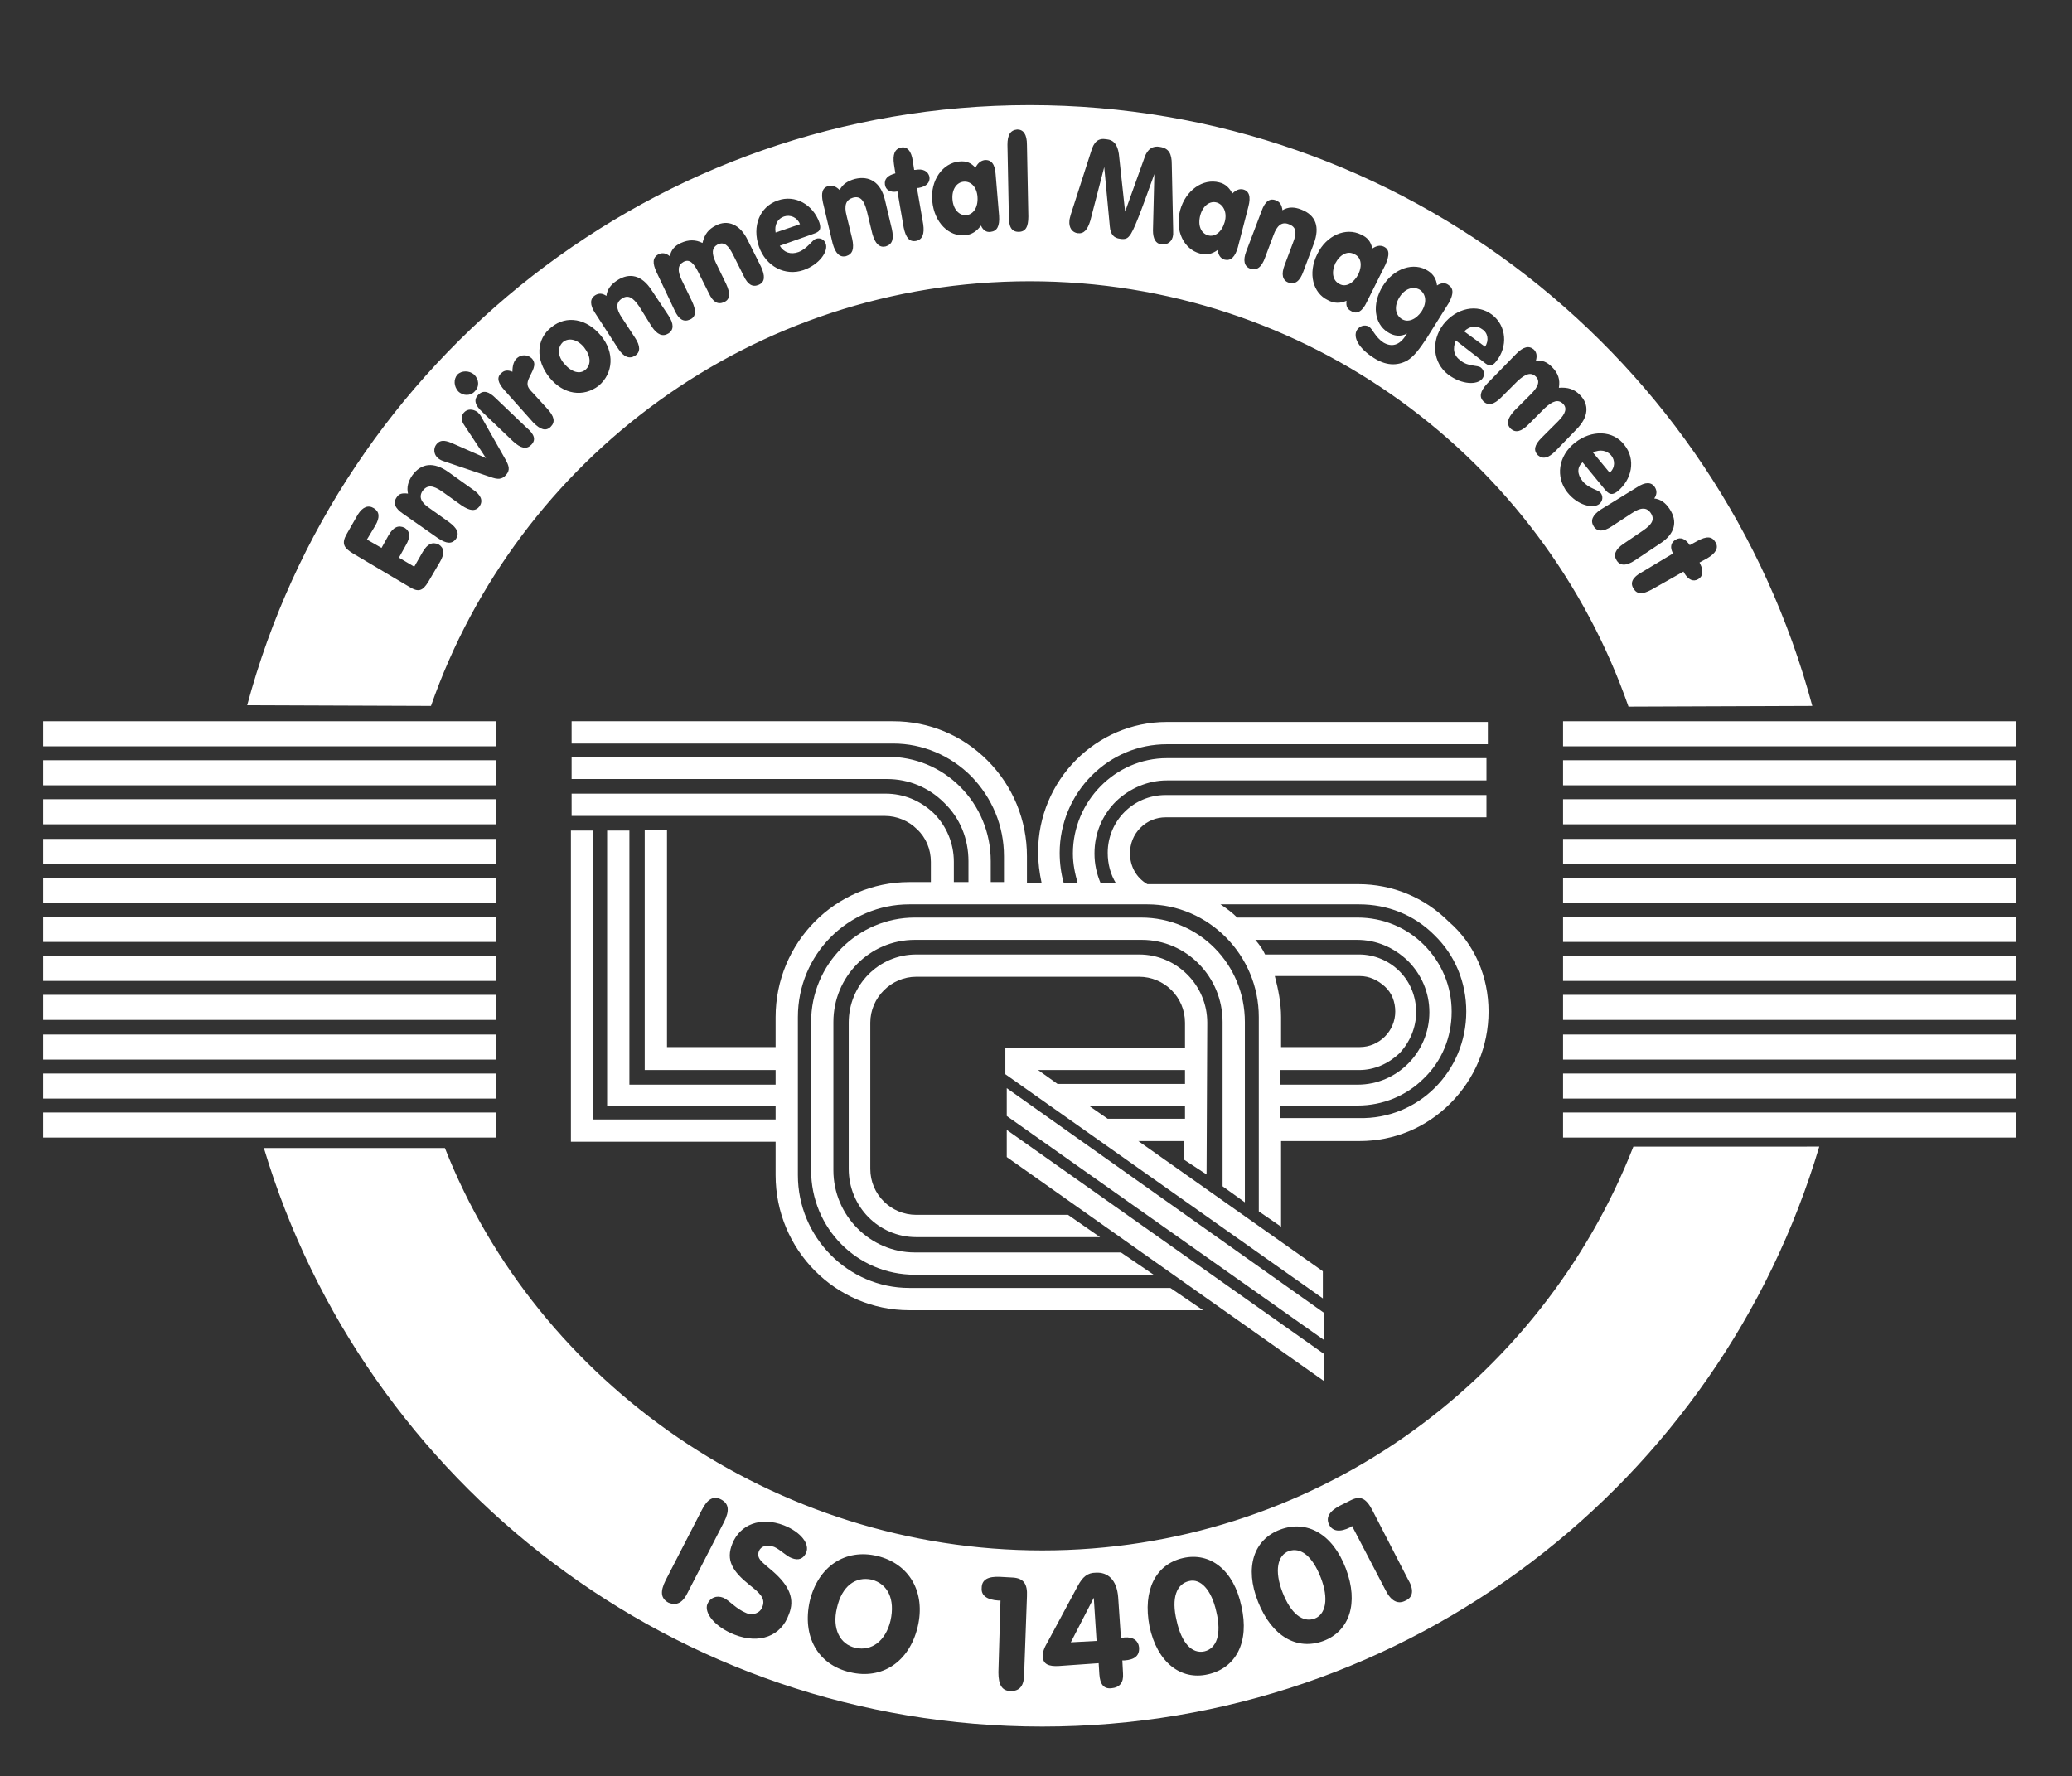 <svg xmlns="http://www.w3.org/2000/svg" xmlns:xlink="http://www.w3.org/1999/xlink" id="Ebene_1" x="0px" y="0px" viewBox="0 0 297.6 255.1" style="enable-background:new 0 0 297.6 255.1;" xml:space="preserve"><rect x="0" y="0" width="297.6" height="255.1" fill="#333333" stroke="none"/><style type="text/css">	.st0{fill:#FFFFFF;}</style><g>	<g>		<g>			<rect x="224.5" y="103.6" class="st0" width="65.1" height="3.6"></rect>			<rect x="224.5" y="109.2" class="st0" width="65.1" height="3.6"></rect>			<rect x="224.5" y="114.8" class="st0" width="65.1" height="3.6"></rect>			<rect x="224.5" y="120.5" class="st0" width="65.1" height="3.6"></rect>			<rect x="224.5" y="126.1" class="st0" width="65.1" height="3.6"></rect>			<rect x="224.5" y="131.7" class="st0" width="65.1" height="3.6"></rect>			<rect x="224.5" y="137.3" class="st0" width="65.1" height="3.6"></rect>			<rect x="224.5" y="142.9" class="st0" width="65.1" height="3.6"></rect>			<rect x="224.5" y="148.6" class="st0" width="65.1" height="3.6"></rect>			<rect x="224.5" y="154.2" class="st0" width="65.1" height="3.6"></rect>			<rect x="224.5" y="159.8" class="st0" width="65.1" height="3.6"></rect>		</g>		<g>			<rect x="6.2" y="103.6" class="st0" width="65.1" height="3.6"></rect>			<rect x="6.2" y="109.2" class="st0" width="65.1" height="3.6"></rect>			<rect x="6.2" y="114.8" class="st0" width="65.1" height="3.6"></rect>			<rect x="6.2" y="120.5" class="st0" width="65.1" height="3.6"></rect>			<rect x="6.2" y="126.1" class="st0" width="65.1" height="3.6"></rect>			<rect x="6.2" y="131.7" class="st0" width="65.1" height="3.6"></rect>			<rect x="6.2" y="137.3" class="st0" width="65.1" height="3.6"></rect>			<rect x="6.2" y="142.9" class="st0" width="65.1" height="3.6"></rect>			<rect x="6.2" y="148.6" class="st0" width="65.1" height="3.6"></rect>			<rect x="6.2" y="154.2" class="st0" width="65.1" height="3.6"></rect>			<rect x="6.2" y="159.8" class="st0" width="65.1" height="3.6"></rect>		</g>	</g></g><polygon class="st0" points="190.2,198.4 190.2,194.5 144.6,162.3 144.6,166.2 "></polygon><path class="st0" d="M165.7,183.1l-4.7-3.2h-29.6c-6.4,0-11.7-5.3-11.7-11.8v-21.3c0-6.5,5.2-11.8,11.7-11.8H164  c6.4,0,11.6,5.3,11.6,11.8v23.6l3.2,2.3v-25.9c0-8.3-6.6-15-14.9-15h-32.5c-8.2,0-14.9,6.7-14.9,15v21.3c0,8.3,6.6,15,14.9,15  L165.7,183.1z"></path><polygon class="st0" points="190.2,192.5 190.2,188.6 144.6,156.3 144.6,160.3 "></polygon><path class="st0" d="M170.2,150.5v-3.6c0-3.7-3-6.6-6.6-6.6h-32c-3.6,0-6.6,3-6.6,6.6v21c0,3.7,3,6.6,6.6,6.6h21.8l4.6,3.2h-26.4  c-5.4,0-9.7-4.4-9.7-9.8v-21c0-5.4,4.3-9.8,9.7-9.8h32c5.4,0,9.8,4.4,9.8,9.8l-0.1,21.8l-3.2-2.1v-2.7h-6.6l26.5,18.7v3.9  l-45.6-32.2v-0.6v-3.2l0,0h0.1l0,0L170.2,150.5 M170.2,158.9h-13.7l2.6,1.8l0,0h11.1L170.2,158.9 M170.2,153.7h-21.1l2.8,2h18.3  V153.7z"></path><path class="st0" d="M213.8,145.3c0,5-2,9.7-5.5,13.2s-8.1,5.4-13,5.4H184v12.3l-3.2-2.2v-27.9c0-8.9-7.2-16.2-16-16.2h-34.2  c-8.8,0-16,7.2-16,16.2v22.7c0,8.9,7.2,16.2,16,16.2h37.5l4.7,3.2h-42.2c-10.6,0-19.2-8.7-19.2-19.4V164H83.6H82v-1.6v-43.1h3.2  v41.5h26.2v-1.9H88.8h-1.6v-1.6v-38h3.2v36.5h21v-2.1H94.2h-1.6V152v-32.8h3.2v31.2h15.6v-4.3c0-10.7,8.6-19.4,19.2-19.4h3.1v-2.9  c0-1.8-0.7-3.5-2-4.7c-1.2-1.2-2.9-1.9-4.6-1.9h-45V114h45.1c2.6,0,5,1,6.9,2.8c1.9,1.9,2.9,4.4,2.9,7v2.9h2.1v-3  c0-3.2-1.2-6.2-3.5-8.4c-2.2-2.2-5.1-3.4-8.2-3.4H82.1v-3.2h45.4c3.9,0,7.6,1.5,10.4,4.3c2.8,2.8,4.4,6.6,4.4,10.7v3h1.9V123  c0-4.4-1.7-8.4-4.7-11.5c-3-3-7-4.7-11.2-4.7H82.1v-3.2h46.2c5.1,0,9.9,2,13.5,5.6c3.7,3.7,5.7,8.6,5.7,13.8v3.8h2.1  c-0.3-1.4-0.5-2.9-0.5-4.4c0-10.3,8.3-18.7,18.5-18.7h46.1v3.2h-46.1c-4.1,0-7.9,1.6-10.8,4.5c-2.9,2.9-4.6,6.9-4.6,11.1  c0,1.5,0.2,3,0.6,4.4h2c-0.4-1.4-0.7-2.8-0.7-4.3c0-7.5,6.1-13.7,13.5-13.7h45.9v3.2h-45.9c-2.7,0-5.3,1.1-7.3,3  c-2,2-3.1,4.6-3.1,7.5c0,1.5,0.3,2.9,0.9,4.3h2.2c-0.8-1.3-1.2-2.8-1.2-4.4c0-4.6,3.7-8.3,8.3-8.3h46.1v3.2h-46.1  c-1.3,0-2.6,0.5-3.6,1.5s-1.5,2.3-1.5,3.7c0,1.8,0.9,3.5,2.5,4.4h30.3c4.9,0,9.5,1.9,13,5.4C211.8,135.6,213.8,140.3,213.8,145.3   M181.7,137.1h13.5c2.2,0,4.3,0.9,5.8,2.4c1.6,1.6,2.4,3.7,2.4,5.9s-0.9,4.3-2.4,5.9c-1.6,1.5-3.6,2.4-5.8,2.4h-11.3v2.1H195  c5.7,0,10.3-4.7,10.3-10.4c0-2.8-1.1-5.4-3.1-7.4c-2-1.9-4.5-3-7.3-3h-14.6C180.9,135.7,181.4,136.4,181.7,137.1 M184,146.1v4.3  h11.3c2.8,0,5.1-2.3,5.1-5.1c0-1.4-0.5-2.7-1.5-3.6c-1-0.9-2.2-1.5-3.6-1.5h-12.2C183.6,142.1,184,144.1,184,146.1 M210.6,145.3  c0-4.2-1.6-8.1-4.6-11c-2.9-2.9-6.7-4.4-10.8-4.4h-19.9c0.9,0.6,1.7,1.2,2.4,1.9H195c3.6,0,7,1.4,9.5,3.9c2.6,2.6,4,6,4,9.6  c0,3.7-1.4,7.1-4,9.6c-2.5,2.5-5.9,3.9-9.5,3.9h-11.1v1.8h11.3C203.7,160.8,210.6,153.9,210.6,145.3z"></path><g>	<path class="st0" d="M170.8,227.1c-1.8,0.4-2.6,2.4-1.8,5.7c0.7,3.2,2.2,4.8,4,4.4c1.7-0.4,2.5-2.4,1.7-5.7   C174,228.3,172.4,226.7,170.8,227.1z"></path>	<polygon class="st0" points="153.8,235.9 157.5,235.7 157.1,229.5  "></polygon>	<path class="st0" d="M125.2,226.9c-2.3-0.5-4.3,0.9-5,4.1c-0.7,2.9,0.4,5.2,2.7,5.7c2.3,0.5,4.3-1,5-3.9   C128.6,229.7,127.5,227.5,125.2,226.9z"></path>	<path class="st0" d="M234.6,164.7c-13.3,34-46.3,58-84.9,58c-38.5,0-72.5-24-85.8-57.8h-26C52.3,213,97,248,149.7,248   c52.8,0,97.3-35.2,111.6-83.3H234.6z M96,230.2c-1.1-0.6-1.2-1.6-0.4-3.2l5.2-10.1c0.8-1.6,1.7-2.1,2.8-1.5   c1.1,0.6,1.2,1.6,0.4,3.2l-5.2,10.1C98.1,230.2,97.2,230.7,96,230.2z M115.8,223c-0.4,0.9-1.1,1.2-2.1,0.8   c-0.8-0.3-1.6-1.2-2.5-1.6c-1.1-0.4-1.9-0.1-2.2,0.6c-0.4,1.1,0.5,1.6,2,2.9c2.4,2.1,3.2,4,2.3,6.2c-1.1,3.1-4.2,4.3-7.8,2.9   c-2.8-1.1-4.4-3.1-3.9-4.4c0.4-0.9,1.3-1.3,2.3-0.9c0.9,0.4,1.8,1.6,3.3,2.2c0.9,0.4,2,0,2.3-0.9c0.5-1.2-0.4-2-1.8-3.1   c-2.5-2-3.5-3.6-2.5-6c1.1-2.7,4-3.9,7.4-2.6C115.1,220.1,116.3,221.8,115.8,223z M131.8,233.7c-1.2,5-5.1,7.6-9.7,6.5   c-4.7-1.1-6.9-5.2-5.8-10.2c1.2-5,5.1-7.6,9.7-6.5C130.6,224.6,133,228.7,131.8,233.7z M147.5,229.3l-0.4,11.1   c0,1.7-0.6,2.5-1.9,2.5s-1.8-0.9-1.8-2.7l0.3-10.3h-0.3c-1.6-0.1-2.5-0.7-2.4-1.8c0-1.2,0.9-1.7,2.7-1.6l1.8,0.1   C147,226.7,147.6,227.5,147.5,229.3z M161.5,238.5h-0.3l0.1,1.9c0.1,1.3-0.5,2-1.7,2.1c-1.1,0.1-1.6-0.6-1.7-2l-0.1-1.6l-5.7,0.4   c-1.5,0.1-2.3-0.3-2.3-1.3c-0.1-0.8,0.3-1.5,0.7-2.2l4.3-8c0.7-1.3,1.4-1.9,2.6-1.9c1.7-0.1,3,1,3.2,3.5l0.4,5.9   c0.2,0,0.4-0.1,0.5-0.1c1.3-0.1,2,0.5,2.1,1.4C163.7,237.8,163,238.4,161.5,238.5z M173.5,240.5c-3.9,0.9-7.3-1.7-8.4-6.9   c-1-5.2,0.9-8.9,4.8-9.8c3.9-0.9,7.3,1.7,8.4,6.9C179.5,235.9,177.5,239.6,173.5,240.5z M190.1,235.7c-3.8,1.4-7.4-0.6-9.4-5.6   s-0.6-9,3.2-10.4c3.8-1.4,7.5,0.6,9.4,5.6C195.2,230.3,193.8,234.3,190.1,235.7z M201.9,229.9c-1.1,0.6-2.1,0.1-2.9-1.5l-4.8-9.2   l-0.3,0.2c-1.4,0.7-2.5,0.6-3-0.4s0-1.9,1.5-2.7l1.6-0.8c1.4-0.7,2.2-0.3,3.1,1.4l5.1,9.9C203.1,228.3,203,229.4,201.9,229.9z"></path>	<path class="st0" d="M185.1,222.8c-1.6,0.6-2.1,2.8-0.9,5.9c1.2,3.1,2.9,4.4,4.6,3.8c1.6-0.6,2.1-2.8,0.9-5.9   C188.5,223.5,186.8,222.2,185.1,222.8z"></path>	<path class="st0" d="M84.1,53.1c0.8-0.7,0.8-1.9-0.2-3.2c-1-1.2-2.2-1.4-3-0.8C80.1,49.8,80,51,81,52.2   C82.1,53.5,83.3,53.8,84.1,53.1z"></path>	<path class="st0" d="M138.8,30.9c1-0.1,1.7-1.1,1.6-2.6c-0.1-1.5-1-2.3-2-2.2c-1,0.1-1.7,1.1-1.6,2.5   C136.9,30.1,137.8,31,138.8,30.9z"></path>	<path class="st0" d="M114.9,32.2c-0.4-1-1.4-1.4-2.3-1.1c-0.9,0.3-1.4,1.2-1.2,2.3L114.9,32.2z"></path>	<path class="st0" d="M173.5,33.8c1,0.3,2-0.5,2.4-1.9c0.4-1.4-0.2-2.5-1.1-2.8c-1-0.3-2,0.4-2.4,1.8   C172,32.4,172.5,33.5,173.5,33.8z"></path>	<path class="st0" d="M212.9,47.3c-0.8-0.6-1.8-0.5-2.6,0.3l3,2.2C213.9,48.9,213.7,47.8,212.9,47.3z"></path>	<path class="st0" d="M147.9,40.4c39.8,0,73.6,25.5,86,61.1l26.4-0.1C247,51.7,201.7,15.1,147.9,15.1c-53.8,0-99.1,36.6-112.4,86.2   l26.4,0.1C74.3,65.9,108.1,40.4,147.9,40.4z M242.7,78.3l1.1-0.6c1.3-0.7,2.1-0.7,2.6,0.2c0.5,0.8,0,1.6-1.2,2.3l-1.1,0.6l0.1,0.2   c0.5,1,0.4,1.8-0.3,2.2c-0.7,0.4-1.4,0.1-2-0.9l-0.1-0.2l-4.6,2.6c-1.3,0.7-2.1,0.7-2.6-0.2c-0.5-0.8-0.1-1.6,1.2-2.3l4.5-2.7   c-0.5-0.9-0.3-1.6,0.4-2C241.4,77.1,242.1,77.4,242.7,78.3z M237.7,70c0.3,0.5,0.3,1-0.1,1.6c0.9,0.1,1.6,0.6,2.2,1.5   c1.2,1.8,0.8,3.6-1.4,5l-3.6,2.4c-1.2,0.8-2.1,0.8-2.6,0c-0.5-0.8-0.2-1.6,1-2.4l2.8-1.9c1.3-0.9,1.7-1.6,1.1-2.5   c-0.6-0.9-1.5-0.8-2.7,0l-2.9,1.9c-1.2,0.8-2.1,0.8-2.6,0s-0.2-1.6,1-2.4l5.2-3.2C236.3,69.2,237.2,69.2,237.7,70z M233.3,63.9   c1.7,2.1,1.1,5-1,6.7c-0.8,0.6-1.2,0.4-1.8-0.3l-3.2-3.9c-0.8,0.7-0.8,1.7,0,2.7c0.9,1.1,2.2,1.2,2.6,1.7c0.4,0.5,0.3,1.2-0.2,1.6   c-0.9,0.7-3.1,0.2-4.6-1.7c-1.7-2.2-1.3-5.2,1.1-7.1C228.6,61.7,231.7,61.8,233.3,63.9z M220.3,50.2c0.4,0.4,0.5,0.9,0.3,1.6   c0.9-0.1,1.6,0.2,2.3,0.9c0.9,0.9,1.2,1.8,1,3c1.3-0.1,2.2,0.2,3,1c1.4,1.4,1.3,3.2-0.5,5l-3,3.1c-1,1-1.8,1.2-2.5,0.6   c-0.7-0.7-0.5-1.5,0.5-2.5l2.4-2.4c1.1-1.1,1.3-1.9,0.7-2.5c-0.7-0.7-1.5-0.4-2.6,0.6l-2.4,2.4c-1,1-1.8,1.2-2.5,0.6   c-0.7-0.7-0.5-1.5,0.5-2.6l2.4-2.4c1.1-1.1,1.3-1.9,0.7-2.5c-0.7-0.7-1.5-0.4-2.6,0.6l-2.4,2.4c-1,1-1.8,1.2-2.5,0.6   c-0.7-0.7-0.5-1.5,0.5-2.6l4.2-4.3C218.8,49.8,219.6,49.6,220.3,50.2z M214.3,45.2c2.1,1.6,2.3,4.6,0.6,6.7   c-0.6,0.8-1.1,0.7-1.8,0.1l-4-3.1c-0.5,1.2-0.3,2.2,0.7,2.9c1.1,0.9,2.4,0.6,2.9,1c0.5,0.4,0.6,1.1,0.2,1.6   c-0.7,0.9-2.9,0.9-4.9-0.6c-2.2-1.7-2.5-4.8-0.7-7.2C209.2,44.2,212.2,43.6,214.3,45.2z M205.1,38.9c0.8,0.5,1.2,1.2,1.3,2.1   c0.6-0.4,1.2-0.4,1.6-0.1c0.8,0.5,0.8,1.3,0.1,2.6l-3.2,5.1c-1,1.5-1.8,2.6-2.8,3.2c-1.5,0.8-3.1,0.7-4.8-0.4c-2.2-1.4-3-3-2.4-4   c0.4-0.6,1.1-0.8,1.7-0.5c0.6,0.4,0.9,1.5,2.1,2.3c1.2,0.7,2.3,0.4,3.2-1c0.1-0.1,0.1-0.2,0.2-0.3c-0.9,0.5-1.9,0.4-2.8-0.2   c-1.9-1.2-2.3-4-0.7-6.6C200.2,38.5,203.1,37.6,205.1,38.9z M195.5,33.7c0.9,0.4,1.4,1,1.6,2c0.6-0.4,1.1-0.5,1.6-0.3   c0.9,0.4,0.9,1.2,0.3,2.6l-2.7,5.4c-0.6,1.3-1.4,1.8-2.2,1.3c-0.6-0.3-0.8-0.7-0.7-1.5c-0.9,0.4-1.8,0.4-2.7-0.1   c-2.1-1-2.9-3.8-1.5-6.6C190.5,33.8,193.3,32.6,195.5,33.7z M183.3,28.8c0.5,0.2,0.8,0.6,0.9,1.4c0.8-0.5,1.7-0.5,2.7-0.1   c2.1,0.8,2.7,2.5,1.8,4.9l-1.5,4c-0.5,1.4-1.2,1.9-2.1,1.6c-0.9-0.3-1.1-1.2-0.6-2.5l1.2-3.2c0.6-1.5,0.5-2.3-0.6-2.7   c-1-0.4-1.7,0.2-2.2,1.6l-1.2,3.2c-0.5,1.4-1.2,1.9-2.1,1.6c-0.9-0.3-1.1-1.2-0.6-2.5l2.2-5.8C181.7,28.9,182.4,28.4,183.3,28.8z    M169.5,30.2c0.8-2.9,3.3-4.6,5.6-4c0.9,0.2,1.5,0.8,1.9,1.6c0.5-0.5,1-0.7,1.5-0.6c0.9,0.2,1.2,1,0.8,2.5l-1.5,5.8   c-0.4,1.4-1,2-1.9,1.8c-0.6-0.2-0.9-0.6-1-1.4c-0.8,0.6-1.7,0.8-2.6,0.5C170.1,35.8,168.7,33.2,169.5,30.2z M153.8,30.8l2.9-9   c0.4-1.4,1-2,2.2-1.8c1.1,0.1,1.6,0.8,1.8,2.1l0.9,8.3l2.8-7.8c0.4-1.2,1.2-1.7,2.2-1.5c1.3,0.2,1.7,1,1.7,2.5l0.2,9.4   c0,0.3,0,0.6,0,0.7c-0.1,1-0.8,1.5-1.7,1.4c-0.8-0.1-1.2-0.8-1.2-2l0.2-8.1c-1.9,5.3-3,8.3-3.6,8.9c-0.3,0.4-0.7,0.5-1.3,0.4   c-0.9-0.1-1.4-0.6-1.5-1.8l-0.8-8.5l-2,7.7c-0.4,1.3-0.9,1.9-1.8,1.8c-0.8-0.1-1.3-0.8-1.2-1.8C153.6,31.5,153.7,31.2,153.8,30.8z    M146.1,18.6c0.9,0,1.4,0.7,1.4,2.2l0.2,10.3c0,1.5-0.4,2.2-1.4,2.2s-1.4-0.7-1.4-2.2l-0.2-10.3C144.7,19.4,145.1,18.7,146.1,18.6z    M137.8,23.2c1-0.1,1.7,0.2,2.3,0.9c0.3-0.6,0.7-1,1.3-1.1c1-0.1,1.5,0.6,1.6,2l0.5,6c0.1,1.5-0.3,2.2-1.2,2.3   c-0.6,0.1-1.1-0.2-1.4-0.9c-0.6,0.8-1.3,1.3-2.3,1.4c-2.3,0.2-4.4-1.8-4.7-4.9C133.6,25.9,135.4,23.4,137.8,23.2z M128.6,24.9   l-0.2-1.3c-0.2-1.4,0.1-2.2,1-2.4c0.9-0.2,1.5,0.5,1.7,1.9l0.2,1.3h0.2c1.1-0.2,1.8,0.2,2,1c0.1,0.8-0.4,1.4-1.6,1.6h-0.2l0.9,5.2   c0.2,1.4-0.1,2.2-1,2.4c-1,0.2-1.5-0.5-1.8-1.9l-0.9-5.2c-1,0.2-1.7-0.2-1.8-1C127,25.7,127.5,25.2,128.6,24.9z M119.1,26.7   c0.5-0.1,1,0.1,1.5,0.6c0.4-0.8,1.1-1.3,2.2-1.6c2.1-0.5,3.7,0.5,4.3,3l1,4.2c0.3,1.4,0.1,2.2-0.9,2.5c-0.9,0.2-1.5-0.4-1.9-1.8   l-0.8-3.3c-0.4-1.5-0.9-2.2-2-1.9c-1,0.3-1.3,1.1-0.9,2.6l0.8,3.3c0.3,1.4,0.1,2.2-0.9,2.5c-0.9,0.2-1.5-0.4-1.9-1.8l-1.4-5.9   C117.9,27.7,118.1,26.9,119.1,26.7z M111.7,28.8c2.5-0.9,5.1,0.6,6,3.2c0.3,1,0,1.3-0.9,1.6l-4.8,1.7c0.6,1,1.6,1.3,2.7,0.9   c1.3-0.5,1.9-1.7,2.5-1.9c0.6-0.2,1.2,0.1,1.4,0.7c0.4,1.1-0.9,3-3.2,3.8c-2.6,0.9-5.4-0.5-6.4-3.4S109.1,29.7,111.7,28.8z    M94.6,36.5c0.5-0.2,1-0.2,1.6,0.3c0.2-0.9,0.7-1.5,1.6-1.9c1.1-0.5,2.1-0.5,3.1,0c0.3-1.3,0.9-2,1.9-2.5c1.7-0.9,3.5-0.2,4.6,2.1   l1.9,3.8c0.6,1.3,0.6,2.2-0.3,2.6s-1.6,0-2.2-1.3l-1.5-3c-0.7-1.4-1.3-1.9-2.2-1.5c-0.9,0.5-0.9,1.3-0.3,2.6l1.5,3.1   c0.6,1.3,0.6,2.2-0.3,2.6s-1.6,0-2.2-1.3l-1.5-3c-0.7-1.4-1.3-1.9-2.1-1.5c-0.9,0.5-0.9,1.3-0.3,2.6l1.5,3.1   c0.6,1.3,0.6,2.2-0.3,2.6c-0.9,0.4-1.6,0-2.2-1.3l-2.6-5.5C93.7,37.8,93.7,37,94.6,36.5z M85.5,42.4c0.5-0.3,1-0.3,1.6,0.1   c0.1-0.9,0.6-1.6,1.5-2.2c1.8-1.2,3.6-0.8,5,1.4l2.4,3.6c0.8,1.2,0.8,2.1,0,2.6s-1.6,0.2-2.4-1L91.8,44c-0.9-1.3-1.6-1.7-2.5-1.1   c-0.9,0.6-0.8,1.5,0,2.7l1.9,2.9c0.8,1.2,0.8,2.1,0,2.6s-1.6,0.2-2.4-1L85.5,45C84.7,43.8,84.7,42.9,85.5,42.4z M79.2,47   c2.2-1.8,5.1-1.2,7.1,1.2c2,2.4,1.8,5.4-0.3,7.2c-2.2,1.7-5.1,1.3-7.1-1.2S77,48.7,79.2,47z M72,53.6c0.4-0.4,0.9-0.5,1.6-0.2   c0-0.9,0.2-1.6,0.7-2c0.6-0.5,1.5-0.5,2.1,0.1c0.8,0.9,0,1.8-0.5,3c-0.3,0.8-0.1,1.2,0.6,1.9l2.1,2.3c1,1.1,1.2,1.9,0.5,2.6   c-0.7,0.7-1.5,0.4-2.5-0.6l-4.1-4.6C71.5,55,71.3,54.2,72,53.6z M71.2,57.2l4.4,4.2c1.2,1,1.4,1.8,0.7,2.5   c-0.7,0.7-1.5,0.5-2.6-0.5l-4.4-4.2c-1.1-1-1.3-1.8-0.6-2.5S70.2,56.2,71.2,57.2z M65.7,53.8c0.6-0.6,1.7-0.6,2.4,0   c0.7,0.7,0.8,1.7,0.1,2.4c-0.6,0.7-1.7,0.7-2.4,0C65.2,55.5,65.1,54.5,65.7,53.8z M62.7,63.8c0.5-0.6,1.1-0.6,2.1-0.2l5,2.2   l-3.1-4.7c-0.5-0.7-0.5-1.3-0.1-1.8c0.5-0.6,1.3-0.6,2-0.1c0.2,0.2,0.4,0.4,0.6,0.8l3.4,6c0.5,0.9,0.7,1.5,0.1,2.2   c-0.6,0.7-1.2,0.7-2.3,0.3l-6.8-2.3c-0.3-0.1-0.6-0.3-0.7-0.4C62.3,65.3,62.2,64.4,62.7,63.8z M57,71.4c0.3-0.5,0.8-0.6,1.6-0.5   c-0.2-0.9,0-1.7,0.6-2.6c1.3-1.8,3.1-2,5.2-0.5l3.5,2.5c1.2,0.8,1.5,1.6,1,2.4c-0.6,0.8-1.4,0.7-2.6-0.1l-2.8-2   c-1.3-0.9-2.1-1-2.8-0.1c-0.6,0.9-0.2,1.7,1,2.5l2.8,2c1.2,0.9,1.5,1.6,1,2.4c-0.6,0.8-1.4,0.7-2.6-0.1l-5-3.5   C56.7,73,56.4,72.2,57,71.4z M58.8,84.3l-8.1-4.8c-1.3-0.8-1.7-1.4-0.9-2.8l1.6-2.8c0.7-1.1,1.5-1.4,2.3-0.9s0.9,1.3,0.2,2.5   l-1.2,2l2.1,1.2l1-1.8c0.7-1.2,1.4-1.5,2.3-1.1c0.8,0.5,0.9,1.3,0.2,2.5l-1,1.8l2.2,1.3l1.2-2.1c0.7-1.2,1.4-1.5,2.3-1.1   c0.8,0.5,0.9,1.3,0.2,2.5l-1.7,2.9C60.7,84.9,60.1,85.1,58.8,84.3z"></path>	<path class="st0" d="M231.4,65.4c-0.6-0.7-1.6-0.9-2.6-0.4l2.4,2.9C232,67.2,232,66.1,231.4,65.4z"></path>	<path class="st0" d="M201.3,45.8c0.9,0.6,2.1,0.1,2.9-1.1c0.8-1.3,0.6-2.5-0.3-3.1c-0.9-0.5-2.1-0.2-2.9,1.1S200.4,45.2,201.3,45.8   z"></path>	<path class="st0" d="M192.4,40.8c0.9,0.5,2-0.1,2.7-1.4c0.6-1.3,0.4-2.5-0.6-2.9c-0.9-0.5-2,0-2.7,1.3   C191.2,39.1,191.4,40.3,192.4,40.8z"></path></g></svg>